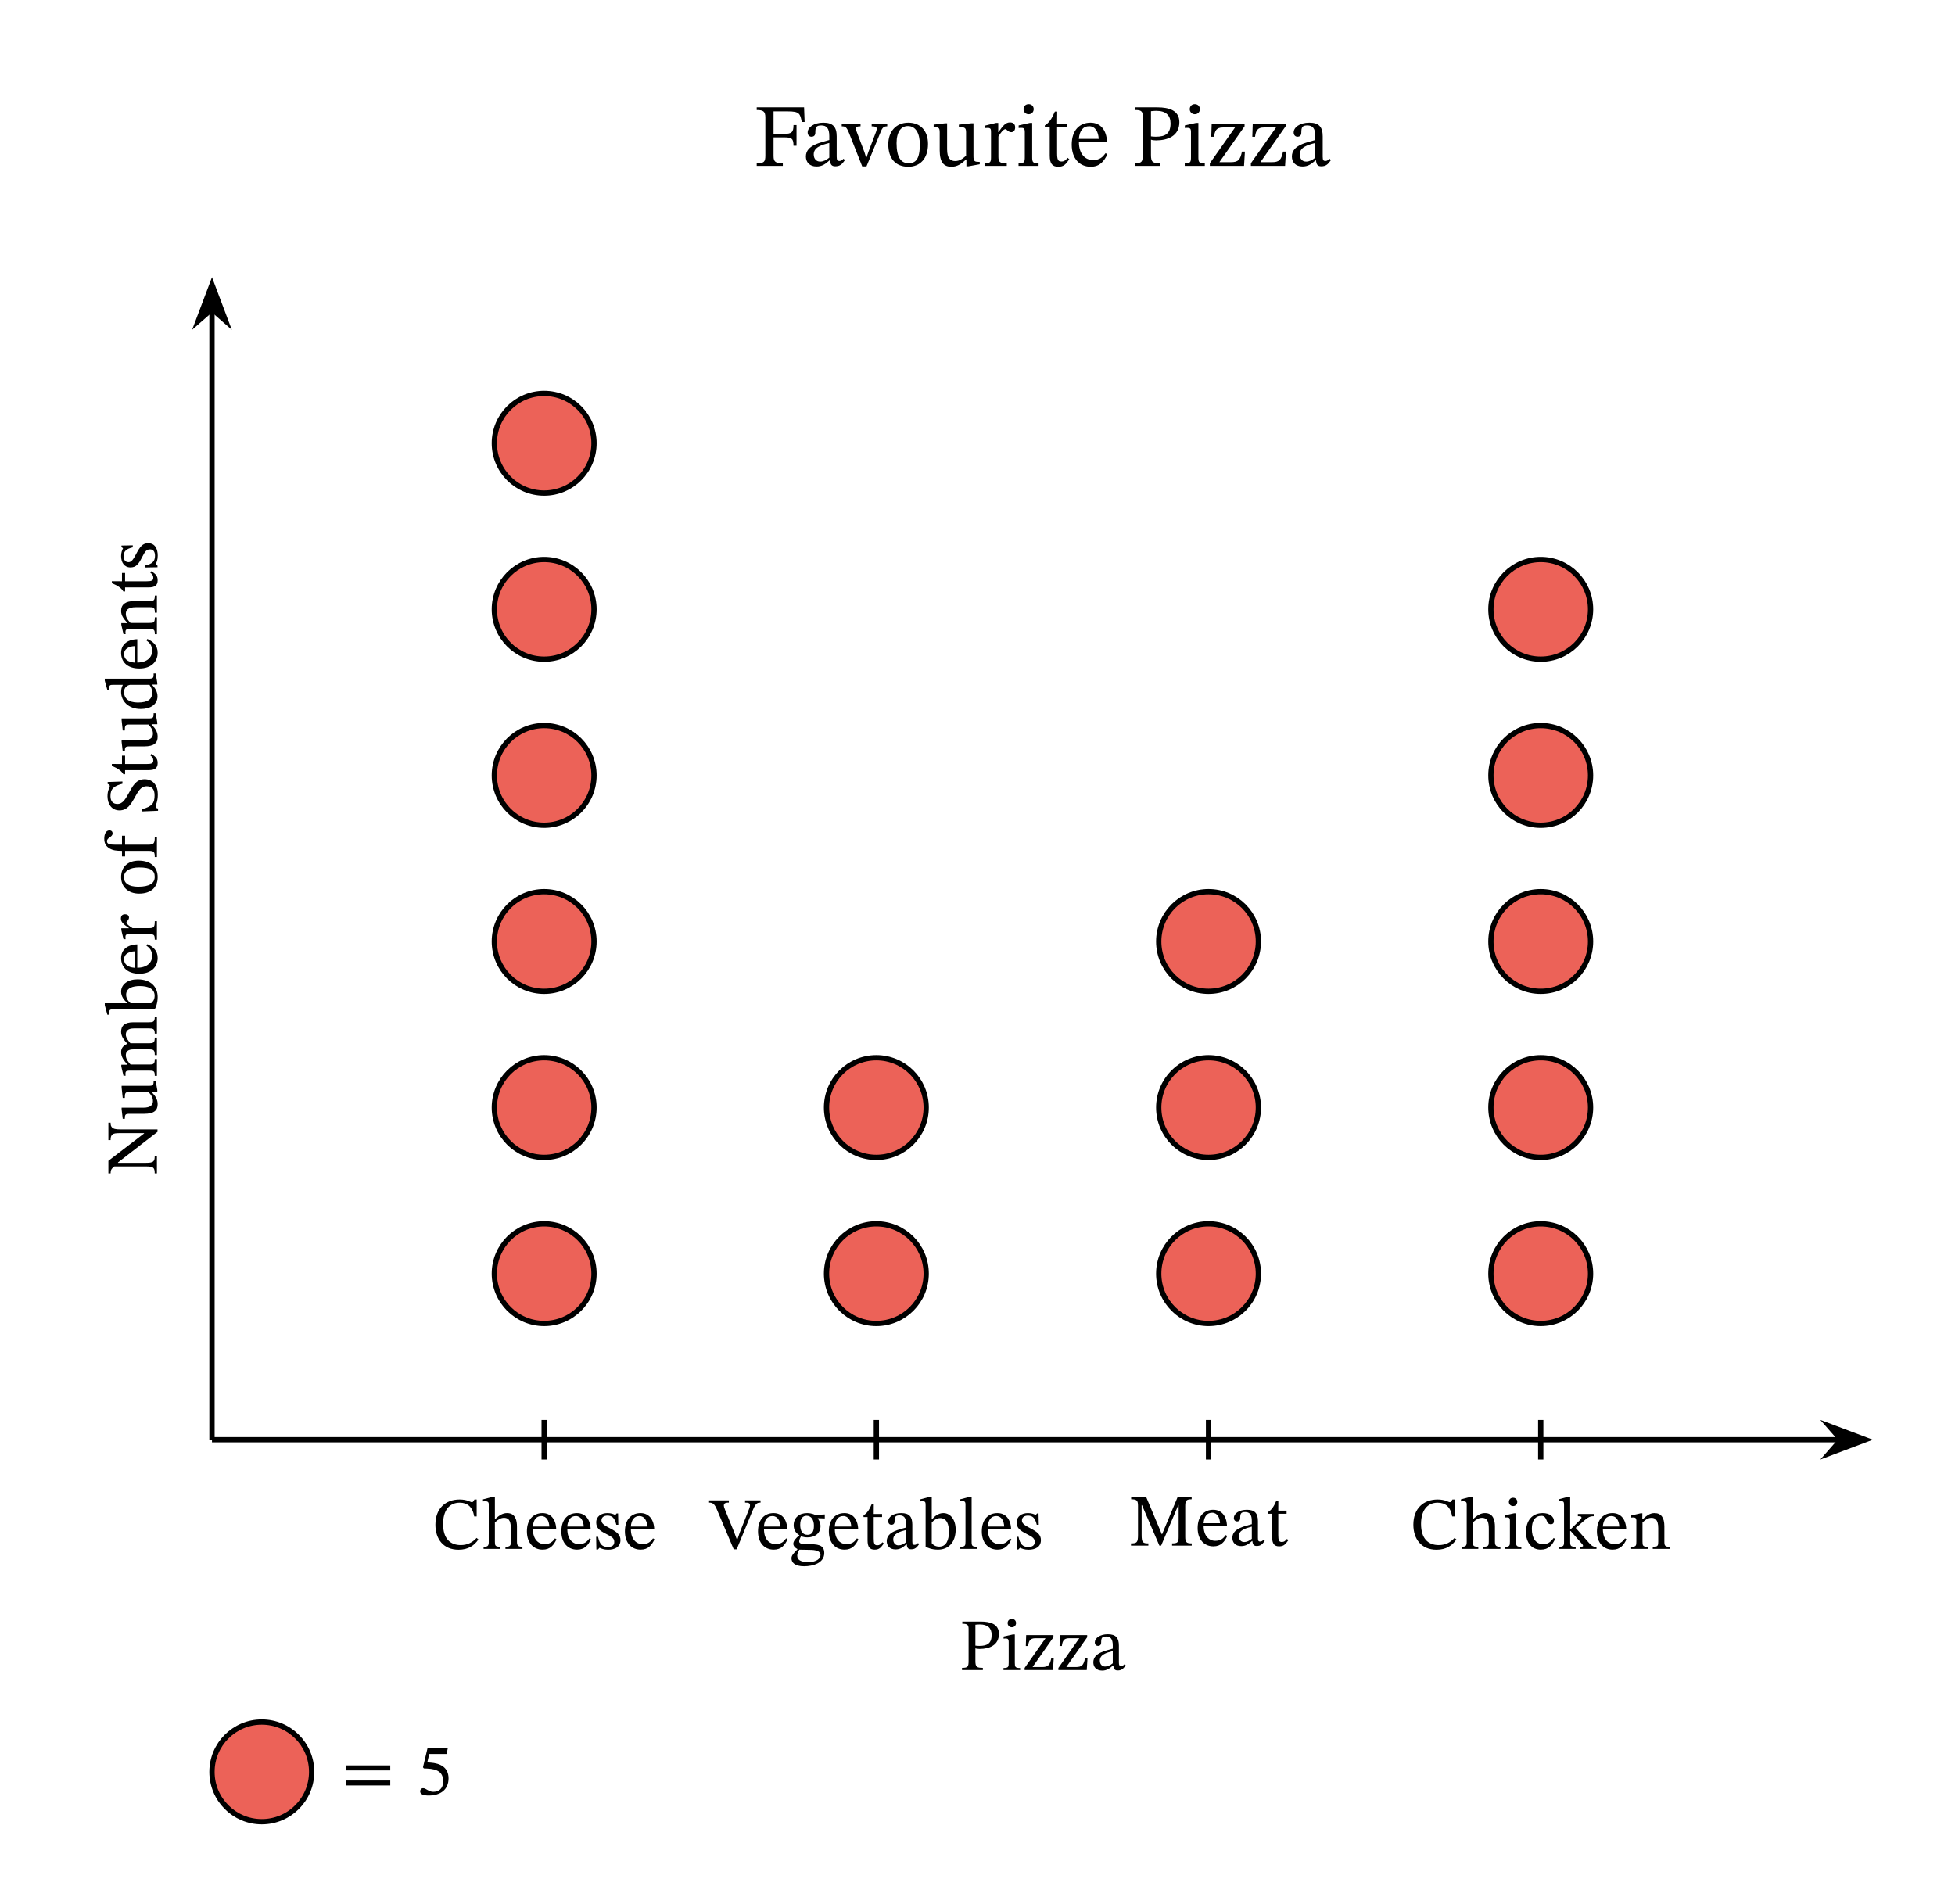 <svg width="393.68" height="383.4" viewBox="0 0 295.26 287.55" class="displayed_equation" xmlns="http://www.w3.org/2000/svg">
  <path d="M 821.836 730.812 L 821.836 671.047" transform="matrix(0.1,0,0,-0.1,0,287.55)" fill="none" stroke-width="7.97" stroke-linejoin="round" stroke="#000" stroke-miterlimit="10" />
  <path d="M71.984 232.289C71.359 232.969 70.609 233.371 69.586 233.371 68.012 233.371 66.918 232.41 66.918 230.18 66.918 228.195 67.82 226.965 69.43 226.965 70.578 226.965 71.367 227.578 71.617 229.039L71.992 229.039 71.992 226.484 71.66 226.484C71.523 226.711 71.461 226.887 71.281 226.887 71 226.887 70.59 226.484 69.418 226.484 67.273 226.484 65.758 227.859 65.758 230.289 65.758 232.465 66.961 234.074 69.262 234.074 70.723 234.074 71.648 233.426 72.25 232.523L71.984 232.289M74.742 229.945C75.289 229.441 75.691 229.254 76.125 229.254 77.027 229.254 77.152 230.023 77.152 230.938L77.152 232.867C77.152 233.402 77.105 233.625 76.336 233.625L76.336 233.949 78.902 233.949 78.902 233.625C78.199 233.625 78.078 233.414 78.078 232.824L78.078 230.602C78.078 229.688 77.867 228.539 76.582 228.539 75.992 228.539 75.477 228.797 74.773 229.453L74.742 229.453 74.742 226.074 74.441 226.074 72.945 226.465 72.945 226.777C72.945 226.777 73.09 226.754 73.27 226.754 73.57 226.754 73.816 226.809 73.816 227.199L73.816 232.914C73.816 233.539 73.613 233.625 73.035 233.625L73.035 233.949 75.566 233.949 75.566 233.625C74.797 233.625 74.742 233.449 74.742 232.867L74.742 229.945M83.828 232.355C83.473 232.824 83.125 233.227 82.223 233.227 81.332 233.227 80.484 232.523 80.484 230.984L84.008 230.984C83.953 229.422 83.148 228.539 81.934 228.539 80.629 228.539 79.578 229.43 79.578 231.297 79.578 233.09 80.617 234.062 81.957 234.062 83.105 234.062 83.641 233.359 84.043 232.512zM80.473 230.57C80.562 229.531 81.008 228.984 81.766 228.984 82.559 228.984 82.926 229.742 82.961 230.57L80.473 230.57M89.031 232.355C88.672 232.824 88.328 233.227 87.422 233.227 86.531 233.227 85.684 232.523 85.684 230.984L89.207 230.984C89.152 229.422 88.352 228.539 87.133 228.539 85.828 228.539 84.781 229.43 84.781 231.297 84.781 233.09 85.816 234.062 87.156 234.062 88.305 234.062 88.84 233.359 89.242 232.512zM85.672 230.57C85.762 229.531 86.207 228.984 86.965 228.984 87.758 228.984 88.125 229.742 88.16 230.57L85.672 230.57M90.035 232.121L90.07 234.039 90.305 234.039 90.539 233.781 90.559 233.781C90.852 233.906 91.184 234.074 91.832 234.074 92.836 234.074 93.707 233.672 93.707 232.621 93.707 231.797 93.16 231.383 92.145 230.848 91.207 230.367 90.84 230.09 90.84 229.656 90.84 229.152 91.227 228.918 91.742 228.918 92.422 228.918 92.836 229.242 93.082 230.301L93.383 230.301 93.348 228.594 93.125 228.594 92.938 228.828 92.926 228.828C92.645 228.695 92.312 228.539 91.754 228.539 90.793 228.539 90.047 229.031 90.047 229.945 90.047 230.77 90.504 231.16 91.52 231.672 92.555 232.188 92.77 232.398 92.77 232.922 92.77 233.449 92.367 233.66 91.809 233.66 90.984 233.66 90.559 233.27 90.324 232.121L90.035 232.121M98.629 232.355C98.273 232.824 97.926 233.227 97.023 233.227 96.133 233.227 95.281 232.523 95.281 230.984L98.809 230.984C98.754 229.422 97.949 228.539 96.734 228.539 95.43 228.539 94.379 229.43 94.379 231.297 94.379 233.09 95.418 234.062 96.758 234.062 97.906 234.062 98.441 233.359 98.844 232.512zM95.273 230.57C95.359 229.531 95.809 228.984 96.566 228.984 97.359 228.984 97.727 229.742 97.758 230.57L95.273 230.57" />
  <path d="M 1323.555 730.812 L 1323.555 671.047" transform="matrix(0.1,0,0,-0.1,0,287.55)" fill="none" stroke-width="7.97" stroke-linejoin="round" stroke="#000" stroke-miterlimit="10" />
  <path d="M111.742 231.43L111.352 232.543 111.293 232.543 110.859 231.375 109.508 228.059C109.375 227.734 109.32 227.523 109.32 227.379 109.32 226.965 109.789 226.953 110.078 226.953L110.078 226.621 107.09 226.621 107.09 226.953C107.691 226.953 107.938 227.223 108.258 227.969L110.812 234.008 111.262 234.008 113.559 228.406C114.094 227.145 114.238 226.953 114.863 226.953L114.863 226.621 112.523 226.621 112.523 226.953C113.047 226.953 113.27 227.031 113.27 227.336 113.27 227.535 113.215 227.715 113.148 227.883L111.742 231.43M118.73 232.355C118.371 232.824 118.027 233.227 117.121 233.227 116.23 233.227 115.383 232.523 115.383 230.984L118.906 230.984C118.852 229.422 118.051 228.539 116.832 228.539 115.527 228.539 114.48 229.43 114.48 231.297 114.48 233.09 115.516 234.062 116.855 234.062 118.004 234.062 118.539 233.359 118.941 232.512zM115.371 230.57C115.461 229.531 115.906 228.984 116.664 228.984 117.457 228.984 117.828 229.742 117.859 230.57L115.371 230.57M120.727 231.898C120.203 232.297 119.812 232.766 119.812 233.168 119.812 233.48 120.059 233.781 120.438 233.973L120.438 234.016C119.836 234.598 119.535 234.977 119.535 235.344 119.535 235.957 119.969 236.57 121.43 236.57 122.836 236.57 124.488 236.059 124.488 234.562 124.488 233.281 123.418 233.234 122.012 233.234 120.984 233.234 120.695 233.125 120.695 232.789 120.695 232.602 120.871 232.199 120.984 232.043 121.273 232.141 121.59 232.211 121.945 232.211 123.117 232.211 123.918 231.551 123.918 230.516 123.918 229.957 123.672 229.586 123.516 229.363L123.516 229.309 124.566 229.344 124.566 228.742 123.129 228.82C123.129 228.82 122.625 228.539 121.887 228.539 120.707 228.539 119.867 229.242 119.867 230.359 119.867 231.082 120.191 231.562 120.727 231.875zM121.812 228.941C122.523 228.941 122.926 229.543 122.926 230.445 122.926 231.508 122.512 231.82 121.953 231.82 121.23 231.82 120.852 231.273 120.852 230.312 120.852 229.375 121.23 228.941 121.812 228.941zM120.719 234.062C120.871 234.062 121.086 234.074 121.977 234.086 122.727 234.094 123.918 234.074 123.918 234.875 123.918 235.355 123.395 235.938 122.078 235.938 120.941 235.938 120.406 235.613 120.406 234.965 120.406 234.73 120.484 234.477 120.719 234.062M129.43 232.355C129.074 232.824 128.727 233.227 127.824 233.227 126.93 233.227 126.082 232.523 126.082 230.984L129.609 230.984C129.555 229.422 128.75 228.539 127.531 228.539 126.227 228.539 125.18 229.43 125.18 231.297 125.18 233.09 126.219 234.062 127.555 234.062 128.703 234.062 129.242 233.359 129.641 232.512zM126.07 230.57C126.16 229.531 126.609 228.984 127.367 228.984 128.156 228.984 128.527 229.742 128.559 230.57L126.07 230.57M133.27 232.945C132.992 233.258 132.844 233.402 132.488 233.402 132.055 233.402 131.953 233.137 131.953 232.344L131.953 229.141 133.215 229.141 133.215 228.672 131.953 228.672 131.965 227.145 131.672 227.145C131.273 228.094 130.938 228.562 130.414 228.883L130.414 229.141 131.027 229.141 131.027 232.656C131.027 233.66 131.352 234.062 132.098 234.062 132.812 234.062 133.047 233.727 133.48 233.125L133.27 232.945M136.938 233.258C137.004 233.75 137.113 234.008 137.605 234.008 138.176 234.008 138.441 233.773 138.812 233.234L138.645 233.059C138.488 233.227 138.332 233.336 138.117 233.336 137.883 233.336 137.785 233.246 137.785 232.789L137.785 230.258C137.785 229.098 137.328 228.539 136.109 228.539 134.895 228.539 134.148 229.141 134.148 229.766 134.148 230.133 134.391 230.301 134.617 230.301 134.93 230.301 135.105 230.133 135.105 229.789 135.105 229.117 135.219 228.883 135.855 228.883 136.523 228.883 136.859 229.254 136.859 230.223L136.859 230.715C135.898 231.016 133.922 231.305 133.922 232.777 133.922 233.492 134.391 234.027 135.254 234.027 135.965 234.027 136.367 233.715 136.891 233.258zM136.859 232.922C136.477 233.234 136.078 233.414 135.711 233.414 135.23 233.414 134.906 233.07 134.906 232.512 134.906 231.641 135.844 231.34 136.859 231.082L136.859 232.922M140.719 226.074L140.43 226.074 138.988 226.465 138.988 226.777C138.988 226.777 139.121 226.754 139.301 226.754 139.727 226.754 139.793 226.844 139.793 227.344L139.793 233.617C140.062 233.762 140.707 234.062 141.656 234.062 143.207 234.062 144.332 233.012 144.332 231.016 144.332 229.566 143.574 228.539 142.469 228.539 141.723 228.539 141.141 229.02 140.754 229.488L140.719 229.488zM140.719 229.977C140.918 229.711 141.41 229.297 141.98 229.297 143.039 229.297 143.316 230.301 143.316 231.375 143.316 232.609 142.914 233.605 141.855 233.605 141.266 233.605 140.93 233.336 140.719 233.078L140.719 229.977M147.602 233.625C146.797 233.625 146.742 233.469 146.742 232.824L146.742 226.074 146.465 226.074 144.992 226.465 144.992 226.766C144.992 226.766 145.156 226.742 145.348 226.742 145.629 226.742 145.816 226.766 145.816 227.223L145.816 232.824C145.816 233.449 145.77 233.625 145.035 233.625L145.035 233.949 147.602 233.949 147.602 233.625M152.531 232.355C152.172 232.824 151.828 233.227 150.922 233.227 150.031 233.227 149.184 232.523 149.184 230.984L152.707 230.984C152.652 229.422 151.852 228.539 150.633 228.539 149.328 228.539 148.281 229.43 148.281 231.297 148.281 233.09 149.316 234.062 150.656 234.062 151.805 234.062 152.34 233.359 152.742 232.512zM149.172 230.57C149.262 229.531 149.707 228.984 150.465 228.984 151.258 228.984 151.629 229.742 151.66 230.57L149.172 230.57M153.535 232.121L153.57 234.039 153.805 234.039 154.039 233.781 154.059 233.781C154.352 233.906 154.684 234.074 155.332 234.074 156.336 234.074 157.207 233.672 157.207 232.621 157.207 231.797 156.66 231.383 155.645 230.848 154.707 230.367 154.34 230.09 154.34 229.656 154.34 229.152 154.727 228.918 155.242 228.918 155.922 228.918 156.336 229.242 156.582 230.301L156.883 230.301 156.848 228.594 156.625 228.594 156.438 228.828 156.426 228.828C156.145 228.695 155.812 228.539 155.254 228.539 154.293 228.539 153.547 229.031 153.547 229.945 153.547 230.77 154.004 231.16 155.02 231.672 156.055 232.188 156.27 232.398 156.27 232.922 156.27 233.449 155.867 233.66 155.309 233.66 154.484 233.66 154.059 233.27 153.824 232.121L153.535 232.121" />
  <path d="M 1825.234 730.812 L 1825.234 671.047" transform="matrix(0.1,0,0,-0.1,0,287.55)" fill="none" stroke-width="7.97" stroke-linejoin="round" stroke="#000" stroke-miterlimit="10" />
  <path d="M179.984 233.449L179.984 233.117C179.18 233.117 179.004 232.938 179.004 232.121L179.004 227.469C179.004 226.645 179.18 226.453 179.973 226.453L179.973 226.121 177.852 226.121 175.508 231.73 175.465 231.73 173.109 226.121 170.836 226.121 170.836 226.453C171.715 226.453 171.871 226.645 171.871 227.48L171.871 231.82C171.871 232.969 171.715 233.117 170.812 233.117L170.812 233.449 173.434 233.449 173.434 233.117C172.586 233.117 172.418 232.969 172.418 231.82L172.418 227.324 172.465 227.324 175.098 233.449 175.363 233.449 177.965 227.312 178.008 227.312 178.008 232.121C178.008 232.938 177.875 233.117 177.016 233.117L177.016 233.449 179.984 233.449M185.129 231.855C184.773 232.324 184.426 232.727 183.523 232.727 182.633 232.727 181.781 232.023 181.781 230.484L185.309 230.484C185.254 228.922 184.449 228.039 183.234 228.039 181.93 228.039 180.879 228.93 180.879 230.797 180.879 232.59 181.918 233.562 183.258 233.562 184.406 233.562 184.941 232.859 185.344 232.012zM181.773 230.07C181.859 229.031 182.309 228.484 183.066 228.484 183.859 228.484 184.227 229.242 184.258 230.07L181.773 230.07M189.137 232.758C189.203 233.25 189.312 233.508 189.805 233.508 190.375 233.508 190.641 233.273 191.012 232.734L190.844 232.559C190.688 232.727 190.531 232.836 190.32 232.836 190.086 232.836 189.984 232.746 189.984 232.289L189.984 229.758C189.984 228.598 189.527 228.039 188.312 228.039 187.094 228.039 186.348 228.641 186.348 229.266 186.348 229.633 186.594 229.801 186.816 229.801 187.129 229.801 187.305 229.633 187.305 229.289 187.305 228.617 187.418 228.383 188.055 228.383 188.723 228.383 189.059 228.754 189.059 229.723L189.059 230.215C188.098 230.516 186.121 230.805 186.121 232.277 186.121 232.992 186.594 233.527 187.453 233.527 188.164 233.527 188.566 233.215 189.094 232.758zM189.059 232.422C188.68 232.734 188.277 232.914 187.91 232.914 187.43 232.914 187.105 232.57 187.105 232.012 187.105 231.141 188.043 230.84 189.059 230.582L189.059 232.422M194.367 232.445C194.09 232.758 193.945 232.902 193.59 232.902 193.152 232.902 193.055 232.637 193.055 231.844L193.055 228.641 194.312 228.641 194.312 228.172 193.055 228.172 193.062 226.645 192.773 226.645C192.371 227.594 192.039 228.062 191.512 228.383L191.512 228.641 192.129 228.641 192.129 232.156C192.129 233.16 192.449 233.562 193.195 233.562 193.91 233.562 194.145 233.227 194.582 232.625L194.367 232.445" />
  <path d="M 2326.953 730.812 L 2326.953 671.047" transform="matrix(0.1,0,0,-0.1,0,287.55)" fill="none" stroke-width="7.97" stroke-linejoin="round" stroke="#000" stroke-miterlimit="10" />
  <path d="M219.684 232.289C219.059 232.969 218.312 233.371 217.285 233.371 215.711 233.371 214.617 232.41 214.617 230.18 214.617 228.195 215.523 226.965 217.129 226.965 218.277 226.965 219.07 227.578 219.316 229.039L219.695 229.039 219.695 226.484 219.359 226.484C219.227 226.711 219.16 226.887 218.98 226.887 218.703 226.887 218.289 226.484 217.117 226.484 214.977 226.484 213.457 227.859 213.457 230.289 213.457 232.465 214.664 234.074 216.961 234.074 218.422 234.074 219.348 233.426 219.953 232.523L219.684 232.289M222.441 229.945C222.988 229.441 223.391 229.254 223.824 229.254 224.727 229.254 224.852 230.023 224.852 230.938L224.852 232.867C224.852 233.402 224.805 233.625 224.039 233.625L224.039 233.949 226.602 233.949 226.602 233.625C225.898 233.625 225.777 233.414 225.777 232.824L225.777 230.602C225.777 229.688 225.566 228.539 224.281 228.539 223.691 228.539 223.18 228.797 222.477 229.453L222.441 229.453 222.441 226.074 222.141 226.074 220.645 226.465 220.645 226.777C220.645 226.777 220.789 226.754 220.969 226.754 221.27 226.754 221.516 226.809 221.516 227.199L221.516 232.914C221.516 233.539 221.312 233.625 220.734 233.625L220.734 233.949 223.266 233.949 223.266 233.625C222.496 233.625 222.441 233.449 222.441 232.867L222.441 229.945M228.516 226.219C228.129 226.219 227.883 226.508 227.883 226.844 227.883 227.188 228.141 227.48 228.516 227.48 228.906 227.48 229.152 227.188 229.152 226.844 229.152 226.508 228.906 226.219 228.516 226.219zM229.766 233.637C229.02 233.637 228.965 233.469 228.965 232.824L228.965 228.57 228.672 228.57 227.27 228.883 227.27 229.207C227.27 229.207 227.391 229.188 227.547 229.188 227.871 229.188 228.039 229.23 228.039 229.711L228.039 232.824C228.039 233.461 228.004 233.637 227.258 233.637L227.258 233.949 229.766 233.949 229.766 233.637M234.652 232.297C234.148 232.945 233.77 233.227 233.047 233.227 231.898 233.227 231.352 232.266 231.352 230.906 231.352 229.621 231.898 228.953 232.801 228.953 233.758 228.953 233.391 230.223 234.219 230.223 234.531 230.223 234.688 230.047 234.688 229.723 234.688 229.074 234.039 228.539 232.988 228.539 231.383 228.539 230.469 229.676 230.469 231.43 230.469 232.98 231.305 234.062 232.699 234.062 233.895 234.062 234.438 233.359 234.863 232.453L234.652 232.297M241.113 233.949L241.113 233.625C240.645 233.625 240.465 233.594 239.93 232.98L237.969 230.77 238.523 230.312C239.785 229.207 239.984 229.008 240.711 229.008L240.711 228.672 238.301 228.672 238.301 229.008C238.727 229.008 238.848 229.062 238.848 229.207 238.848 229.387 238.691 229.52 238.648 229.566L237.207 230.992 237.141 230.992 237.141 226.074 236.84 226.074 235.391 226.465 235.391 226.766C235.391 226.766 235.613 226.742 235.77 226.742 236.137 226.742 236.215 226.844 236.215 227.312L236.215 232.891C236.215 233.504 236.105 233.625 235.434 233.625L235.434 233.949 237.969 233.949 237.969 233.625C237.266 233.625 237.141 233.504 237.141 232.934L237.141 231.238 237.207 231.238 238.961 233.227C239.016 233.281 239.082 233.391 239.082 233.492 239.082 233.594 238.973 233.625 238.648 233.625L238.648 233.949 241.113 233.949M245.43 232.355C245.074 232.824 244.727 233.227 243.824 233.227 242.93 233.227 242.082 232.523 242.082 230.984L245.609 230.984C245.555 229.422 244.75 228.539 243.531 228.539 242.227 228.539 241.18 229.43 241.18 231.297 241.18 233.09 242.219 234.062 243.555 234.062 244.703 234.062 245.242 233.359 245.641 232.512zM242.07 230.57C242.16 229.531 242.609 228.984 243.367 228.984 244.156 228.984 244.527 229.742 244.559 230.57L242.07 230.57M251.367 230.523C251.367 229.242 250.887 228.539 249.871 228.539 249.168 228.539 248.68 228.941 248.074 229.477L248.031 229.477 248.043 228.57 247.785 228.57 246.367 228.898 246.367 229.219C246.367 229.219 246.48 229.195 246.668 229.195 246.969 229.195 247.137 229.285 247.137 229.688L247.137 232.824C247.137 233.449 247.105 233.637 246.355 233.637L246.355 233.949 248.914 233.949 248.914 233.637C248.109 233.637 248.062 233.449 248.062 232.824L248.062 229.957C248.398 229.656 248.812 229.254 249.414 229.254 249.914 229.254 250.441 229.465 250.441 230.805L250.441 232.824C250.441 233.449 250.406 233.637 249.613 233.637L249.613 233.949 252.191 233.949 252.191 233.637C251.445 233.637 251.367 233.449 251.367 232.824L251.367 230.523" />
  <path d="M 320.156 700.93 L 2778.672 700.93" transform="matrix(0.1,0,0,-0.1,0,287.55)" fill="none" stroke-width="7.97" stroke-linejoin="round" stroke="#000" stroke-miterlimit="10" />
  <path d="M 281.73 217.457 L 276.262 215.395 L 278.066 217.457 L 276.262 219.52" />
  <path d="M 2817.305 700.93 L 2762.617 721.555 L 2780.664 700.93 L 2762.617 680.305 Z M 2817.305 700.93" transform="matrix(0.1,0,0,-0.1,0,287.55)" fill="none" stroke-width="7.97" stroke="#000" stroke-miterlimit="10" />
  <path d="M145.336 244.922L145.336 245.254C146.051 245.254 146.285 245.379 146.285 246.035L146.285 250.832C146.285 251.77 146.16 251.914 145.289 251.914L145.289 252.25 148.438 252.25 148.438 251.914C147.531 251.914 147.312 251.793 147.312 250.879L147.312 248.969C147.434 249.027 147.723 249.059 147.945 249.059 149.406 249.059 150.867 248.512 150.867 246.773 150.867 245.289 149.543 244.922 148.113 244.922zM147.312 245.398C147.543 245.379 147.758 245.355 147.98 245.355 149.184 245.355 149.766 245.926 149.766 246.93 149.766 248.223 149.117 248.602 147.914 248.602 147.688 248.602 147.434 248.578 147.312 248.559L147.312 245.398M152.816 244.52C152.426 244.52 152.18 244.809 152.18 245.145 152.18 245.488 152.438 245.781 152.816 245.781 153.207 245.781 153.453 245.488 153.453 245.145 153.453 244.809 153.207 244.52 152.816 244.52zM154.066 251.938C153.32 251.938 153.266 251.77 153.266 251.125L153.266 246.871 152.973 246.871 151.57 247.184 151.57 247.508C151.57 247.508 151.691 247.484 151.848 247.484 152.172 247.484 152.34 247.531 152.34 248.012L152.34 251.125C152.34 251.758 152.305 251.938 151.555 251.938L151.555 252.25 154.066 252.25 154.066 251.938M159.141 250.465L158.773 250.465C158.551 251.504 158.316 251.793 157.355 251.793L155.965 251.793 155.965 251.758 159.098 247.297 159.098 246.973 154.98 246.973 154.926 248.613 155.27 248.613C155.371 247.867 155.547 247.441 156.375 247.441L157.883 247.441 157.883 247.477 154.746 251.926 154.746 252.25 159.031 252.25 159.141 250.465M164.242 250.465L163.871 250.465C163.648 251.504 163.414 251.793 162.457 251.793L161.062 251.793 161.062 251.758 164.195 247.297 164.195 246.973 160.078 246.973 160.023 248.613 160.371 248.613C160.469 247.867 160.648 247.441 161.477 247.441L162.98 247.441 162.98 247.477 159.844 251.926 159.844 252.25 164.129 252.25 164.242 250.465M168.137 251.559C168.203 252.047 168.312 252.305 168.805 252.305 169.375 252.305 169.641 252.07 170.012 251.535L169.844 251.359C169.688 251.523 169.531 251.637 169.32 251.637 169.086 251.637 168.984 251.547 168.984 251.09L168.984 248.559C168.984 247.398 168.527 246.84 167.312 246.84 166.094 246.84 165.348 247.441 165.348 248.066 165.348 248.434 165.594 248.602 165.816 248.602 166.129 248.602 166.305 248.434 166.305 248.09 166.305 247.418 166.418 247.184 167.055 247.184 167.723 247.184 168.059 247.555 168.059 248.523L168.059 249.016C167.098 249.316 165.121 249.605 165.121 251.078 165.121 251.793 165.594 252.328 166.453 252.328 167.164 252.328 167.566 252.016 168.094 251.559zM168.059 251.223C167.68 251.535 167.277 251.715 166.91 251.715 166.43 251.715 166.105 251.367 166.105 250.812 166.105 249.941 167.043 249.641 168.059 249.383L168.059 251.223" />
  <path d="M 320.156 700.93 L 320.156 2406.906" transform="matrix(0.1,0,0,-0.1,0,287.55)" fill="none" stroke-width="7.97" stroke-linejoin="round" stroke="#000" stroke-miterlimit="10" />
  <path d="M 32.016 42.996 L 29.949 48.465 L 32.016 46.66 L 34.078 48.465" />
  <path d="M 320.156 2445.539 L 299.492 2390.852 L 320.156 2408.898 L 340.781 2390.852 Z M 320.156 2445.539" transform="matrix(0.1,0,0,-0.1,0,287.55)" fill="none" stroke-width="7.97" stroke="#000" stroke-miterlimit="10" />
  <path d="M16.371 169.574L16.371 172.207 16.703 172.207C16.703 171.738 16.773 171.535 16.984 171.359 17.172 171.191 17.477 171.148 18.145 171.148L21.758 171.148 21.758 171.203 16.371 175.328 16.371 177.227 16.703 177.227C16.703 176.727 16.816 176.535 17.273 176.18L22.039 176.18C23.164 176.18 23.367 176.344 23.367 177.227L23.699 177.227 23.699 174.617 23.367 174.617C23.367 175.453 23.152 175.633 22.039 175.633L17.82 175.633 17.82 175.574 23.789 170.957 23.789 170.59 18.199 170.59C17.398 170.59 17.086 170.477 16.93 170.297 16.773 170.133 16.703 169.977 16.703 169.574L16.371 169.574M23.199 163.227L23.199 163.336C23.199 163.871 23.121 164.008 22.461 164.008L18.367 164.008 18.367 164.273 18.535 165.836 18.848 165.836C18.848 165.121 18.902 164.934 19.492 164.934L22.43 164.934C22.82 165.379 23.098 165.734 23.098 166.305 23.098 166.883 22.762 167.309 21.625 167.309L18.367 167.309 18.367 167.555 18.535 168.992 18.848 168.992C18.859 168.391 18.902 168.234 19.504 168.234L21.77 168.234C23.289 168.234 23.812 167.699 23.812 166.773 23.812 166.059 23.477 165.535 22.898 164.945L22.898 164.887 23.758 164.887 23.758 164.641 23.5 163.227 23.199 163.227M19.719 160.785C19.414 160.461 19.004 159.973 19.004 159.391 19.004 158.879 19.25 158.496 20.195 158.496L22.406 158.496C23.188 158.496 23.375 158.566 23.375 159.359L23.699 159.359 23.699 156.715 23.375 156.715C23.375 157.516 23.176 157.574 22.406 157.574L19.695 157.574C19.383 157.203 19.004 156.746 19.004 156.289 19.004 155.766 19.25 155.332 20.266 155.332L22.406 155.332C23.086 155.332 23.375 155.363 23.375 156.121L23.699 156.121 23.699 153.602 23.375 153.602C23.375 154.371 23.109 154.406 22.406 154.406L20.129 154.406C18.781 154.406 18.289 154.973 18.289 155.844 18.289 156.434 18.613 157.004 19.215 157.617L19.215 157.66C18.68 157.887 18.289 158.266 18.289 158.898 18.289 159.66 18.703 160.172 19.227 160.773L19.227 160.82 18.32 160.82 18.32 161.086 18.648 162.48 18.969 162.48C18.969 162.48 18.945 162.348 18.945 162.18 18.945 161.867 19.047 161.711 19.449 161.711L22.574 161.711C23.242 161.711 23.375 161.789 23.375 162.492L23.699 162.492 23.699 159.949 23.375 159.949C23.375 160.641 23.242 160.785 22.617 160.785L19.719 160.785M15.824 151.531L15.824 151.82 16.215 153.262 16.527 153.262C16.527 153.262 16.504 153.129 16.504 152.949 16.504 152.523 16.594 152.457 17.094 152.457L23.367 152.457C23.512 152.188 23.812 151.543 23.812 150.594 23.812 149.043 22.762 147.918 20.766 147.918 19.316 147.918 18.289 148.676 18.289 149.781 18.289 150.527 18.77 151.109 19.238 151.496L19.238 151.531zM19.727 151.531C19.461 151.332 19.047 150.84 19.047 150.27 19.047 149.211 20.051 148.934 21.125 148.934 22.359 148.934 23.355 149.336 23.355 150.395 23.355 150.984 23.086 151.32 22.828 151.531L19.727 151.531M22.105 142.82C22.574 143.176 22.977 143.523 22.977 144.426 22.977 145.32 22.273 146.168 20.734 146.168L20.734 142.641C19.172 142.695 18.289 143.5 18.289 144.719 18.289 146.023 19.18 147.07 21.047 147.07 22.84 147.07 23.812 146.031 23.812 144.695 23.812 143.547 23.109 143.008 22.262 142.609zM20.32 146.18C19.281 146.09 18.734 145.641 18.734 144.883 18.734 144.094 19.492 143.723 20.32 143.691L20.32 146.18M18.32 140.207L18.32 140.477 18.656 141.859 18.969 141.859C18.969 141.859 18.945 141.738 18.945 141.516 18.945 141.113 19.148 141.113 19.551 141.113L22.617 141.113C23.242 141.113 23.375 141.191 23.375 141.926L23.699 141.926 23.699 139.137 23.375 139.137C23.375 139.973 23.266 140.188 22.562 140.188L20.02 140.188C19.57 139.918 19.102 139.562 19.102 139.305 19.102 139.172 19.484 138.949 19.484 138.578 19.484 138.336 19.305 138.09 18.883 138.09 18.5 138.09 18.258 138.301 18.258 138.734 18.258 139.273 18.648 139.605 19.473 140.176L19.473 140.207 18.32 140.207M18.289 132.473C18.289 133.977 19.383 134.969 21 134.969 22.809 134.969 23.812 134.031 23.812 132.473 23.812 131.023 22.828 129.996 20.957 129.996 19.305 129.996 18.289 130.945 18.289 132.473zM18.711 132.516C18.711 131.523 19.641 131.023 21.012 131.023 22.828 131.023 23.367 131.512 23.367 132.426 23.375 133.387 22.629 133.934 20.855 133.934 19.426 133.934 18.711 133.363 18.711 132.516M18.422 129.359L18.891 129.359 18.891 128.512 22.371 128.512C23.242 128.512 23.375 128.633 23.375 129.449L23.699 129.449 23.699 126.449 23.375 126.449C23.375 127.371 23.242 127.586 22.371 127.586L18.891 127.586 18.891 126.227 18.422 126.227 18.422 127.586 17.43 127.586C16.492 127.586 16.156 127.465 16.156 127.051 16.156 126.492 17.008 126.438 17.008 125.879 17.008 125.621 16.852 125.422 16.527 125.422 16.023 125.422 15.746 125.945 15.746 126.672 15.746 127.453 16.047 127.852 16.559 128.156 17.074 128.445 17.574 128.512 18.422 128.512L18.422 129.359M18.492 118.039L16.258 118.117 16.258 118.41C16.492 118.465 16.582 118.578 16.582 118.754 16.582 119.023 16.234 119.27 16.234 120.285 16.246 121.445 16.871 122.402 18.043 122.402 19.215 122.402 19.75 121.5 20.266 120.609 20.789 119.691 21.18 118.754 22.16 118.754 23.008 118.754 23.344 119.281 23.344 120.117 23.355 121.254 22.996 121.824 21.457 122.215L21.457 122.559 23.867 122.461 23.867 122.113C23.645 122.102 23.5 121.969 23.5 121.812 23.5 121.555 23.836 121.121 23.836 119.961 23.836 118.664 23.133 117.695 21.836 117.695 20.508 117.695 20.008 118.801 19.449 119.793 18.969 120.629 18.57 121.434 17.73 121.434 17.039 121.434 16.684 120.996 16.684 120.238 16.672 119.113 17.262 118.688 18.492 118.379L18.492 118.039M22.695 114.082C23.008 114.359 23.152 114.504 23.152 114.863 23.152 115.297 22.887 115.398 22.094 115.398L18.891 115.398 18.891 114.137 18.422 114.137 18.422 115.398 16.895 115.387 16.895 115.676C17.844 116.078 18.312 116.41 18.633 116.938L18.891 116.938 18.891 116.324 22.406 116.324C23.41 116.324 23.812 116 23.812 115.254 23.812 114.539 23.477 114.305 22.875 113.867L22.695 114.082M23.199 107.727L23.199 107.836C23.199 108.371 23.121 108.508 22.461 108.508L18.367 108.508 18.367 108.773 18.535 110.336 18.848 110.336C18.848 109.621 18.902 109.434 19.492 109.434L22.43 109.434C22.82 109.879 23.098 110.234 23.098 110.805 23.098 111.383 22.762 111.809 21.625 111.809L18.367 111.809 18.367 112.055 18.535 113.492 18.848 113.492C18.859 112.891 18.902 112.734 19.504 112.734L21.77 112.734C23.289 112.734 23.812 112.199 23.812 111.273 23.812 110.559 23.477 110.035 22.898 109.445L22.898 109.387 23.758 109.387 23.758 109.141 23.5 107.727 23.199 107.727M23.5 101.715L23.199 101.715 23.199 101.949C23.199 102.363 23.086 102.508 22.508 102.508L15.824 102.508 15.824 102.809 16.215 104.215 16.527 104.215C16.527 104.215 16.504 104.023 16.504 103.926 16.504 103.488 16.605 103.434 17.094 103.434L18.555 103.434C18.367 103.781 18.289 104.148 18.289 104.516 18.289 105.922 19.414 107.082 21.258 107.082 22.684 107.082 23.789 106.434 23.789 105.172 23.789 104.438 23.367 103.867 22.984 103.445L22.984 103.398 23.758 103.398 23.758 103.145zM22.574 103.434C22.84 103.824 22.984 104.125 22.984 104.648 22.984 105.598 22.359 106.109 20.82 106.109 19.414 106.109 18.734 105.477 18.734 104.535 18.734 103.848 19.172 103.523 19.629 103.434L22.574 103.434M22.105 96.719C22.574 97.078 22.977 97.422 22.977 98.328 22.977 99.219 22.273 100.066 20.734 100.066L20.734 96.543C19.172 96.598 18.289 97.398 18.289 98.617 18.289 99.922 19.18 100.969 21.047 100.969 22.84 100.969 23.812 99.934 23.812 98.594 23.812 97.445 23.109 96.91 22.262 96.508zM20.32 100.078C19.281 99.988 18.734 99.543 18.734 98.785 18.734 97.992 19.492 97.621 20.32 97.59L20.32 100.078M20.273 90.785C18.992 90.785 18.289 91.266 18.289 92.277 18.289 92.98 18.691 93.473 19.227 94.074L19.227 94.121 18.32 94.109 18.32 94.367 18.648 95.781 18.969 95.781C18.969 95.781 18.945 95.672 18.945 95.48 18.945 95.18 19.035 95.012 19.438 95.012L22.574 95.012C23.199 95.012 23.387 95.047 23.387 95.793L23.699 95.793 23.699 93.238 23.387 93.238C23.387 94.043 23.199 94.086 22.574 94.086L19.707 94.086C19.406 93.754 19.004 93.34 19.004 92.734 19.004 92.234 19.215 91.711 20.555 91.711L22.574 91.711C23.199 91.711 23.387 91.742 23.387 92.535L23.699 92.535 23.699 89.957 23.387 89.957C23.387 90.707 23.199 90.785 22.574 90.785L20.273 90.785M22.695 86.48C23.008 86.758 23.152 86.906 23.152 87.262 23.152 87.695 22.887 87.797 22.094 87.797L18.891 87.797 18.891 86.535 18.422 86.535 18.422 87.797 16.895 87.785 16.895 88.078C17.844 88.477 18.312 88.812 18.633 89.336L18.891 89.336 18.891 88.723 22.406 88.723C23.41 88.723 23.812 88.398 23.812 87.652 23.812 86.938 23.477 86.703 22.875 86.27L22.695 86.48M21.871 85.715L23.789 85.68 23.789 85.445 23.531 85.211 23.531 85.191C23.656 84.898 23.824 84.566 23.824 83.918 23.824 82.914 23.422 82.043 22.371 82.043 21.547 82.043 21.133 82.59 20.598 83.605 20.117 84.543 19.84 84.91 19.406 84.91 18.902 84.91 18.668 84.523 18.668 84.008 18.668 83.328 18.992 82.914 20.051 82.668L20.051 82.367 18.344 82.402 18.344 82.625 18.578 82.812 18.578 82.824C18.445 83.105 18.289 83.438 18.289 83.996 18.289 84.957 18.781 85.703 19.695 85.703 20.52 85.703 20.91 85.246 21.422 84.23 21.938 83.195 22.148 82.98 22.672 82.98 23.199 82.98 23.41 83.383 23.41 83.941 23.41 84.766 23.02 85.191 21.871 85.426L21.871 85.715M121.52 18.422L121.438 16.215 114.285 16.215 114.285 16.617C115.254 16.617 115.59 16.805 115.59 17.734L115.59 23.492C115.59 24.484 115.371 24.648 114.285 24.648L114.285 25.051 118.227 25.051 118.227 24.648C117.176 24.648 116.828 24.484 116.828 23.57L116.828 20.746 118.414 20.746C119.57 20.746 119.84 20.922 119.84 22.012L120.297 22.012 120.297 18.891 119.84 18.891C119.84 19.98 119.57 20.223 118.414 20.223L116.828 20.223 116.828 16.82 118.965 16.82C120.727 16.82 120.848 17.141 121.09 18.422L121.52 18.422M125.344 24.215C125.422 24.809 125.559 25.117 126.148 25.117 126.836 25.117 127.156 24.836 127.602 24.188L127.398 23.973C127.211 24.176 127.023 24.312 126.766 24.312 126.484 24.312 126.363 24.203 126.363 23.652L126.363 20.598C126.363 19.199 125.812 18.527 124.348 18.527 122.883 18.527 121.98 19.254 121.98 20.008 121.98 20.449 122.277 20.652 122.547 20.652 122.922 20.652 123.137 20.449 123.137 20.035 123.137 19.227 123.273 18.945 124.039 18.945 124.844 18.945 125.246 19.387 125.246 20.559L125.246 21.148C124.094 21.512 121.711 21.863 121.711 23.637 121.711 24.496 122.277 25.145 123.312 25.145 124.172 25.145 124.656 24.766 125.289 24.215zM125.246 23.812C124.789 24.188 124.305 24.406 123.863 24.406 123.285 24.406 122.895 23.988 122.895 23.316 122.895 22.266 124.023 21.902 125.246 21.594L125.246 23.812M133.996 18.688L131.645 18.688 131.645 19.078C132.129 19.078 132.41 19.145 132.41 19.441 132.41 19.656 132.328 19.82 132.316 19.887L131.16 22.926 130.879 23.746 130.797 23.746 130.539 22.938 129.398 19.938C129.316 19.754 129.266 19.59 129.266 19.414 129.266 19.199 129.438 19.078 129.965 19.078L129.965 18.688 127.125 18.688 127.125 19.078C127.703 19.078 127.867 19.227 128.215 20.062L130.219 25.133 130.863 25.133 132.988 19.965C133.258 19.266 133.473 19.078 133.996 19.078L133.996 18.688M137.172 18.527C135.355 18.527 134.156 19.844 134.156 21.797 134.156 23.973 135.289 25.184 137.172 25.184 138.918 25.184 140.156 24.004 140.156 21.742 140.156 19.754 139.012 18.527 137.172 18.527zM137.117 19.039C138.312 19.039 138.918 20.156 138.918 21.809 138.918 24.004 138.328 24.648 137.223 24.648 136.066 24.66 135.406 23.758 135.406 21.621 135.406 19.898 136.094 19.039 137.117 19.039M147.965 24.445L147.828 24.445C147.184 24.445 147.02 24.352 147.02 23.559L147.02 18.621 146.699 18.621 144.816 18.824 144.816 19.199C145.676 19.199 145.906 19.266 145.906 19.98L145.906 23.516C145.367 23.988 144.938 24.324 144.25 24.324 143.551 24.324 143.039 23.922 143.039 22.547L143.039 18.621 142.742 18.621 141.008 18.824 141.008 19.199C141.734 19.211 141.922 19.266 141.922 19.992L141.922 22.723C141.922 24.555 142.57 25.184 143.688 25.184 144.547 25.184 145.18 24.781 145.891 24.082L145.957 24.082 145.957 25.117 146.254 25.117 147.965 24.809 147.965 24.445M150.762 18.566L150.438 18.566 148.77 18.973 148.77 19.348C148.77 19.348 148.918 19.32 149.188 19.32 149.672 19.32 149.672 19.562 149.672 20.047L149.672 23.746C149.672 24.496 149.578 24.66 148.691 24.66L148.691 25.051 152.051 25.051 152.051 24.66C151.043 24.66 150.789 24.523 150.789 23.68L150.789 20.613C151.109 20.074 151.539 19.508 151.852 19.508 152.012 19.508 152.281 19.965 152.727 19.965 153.02 19.965 153.316 19.754 153.316 19.242 153.316 18.781 153.062 18.488 152.535 18.488 151.891 18.488 151.488 18.957 150.801 19.953L150.762 19.953 150.762 18.566M155.352 15.73C154.879 15.73 154.582 16.078 154.582 16.484 154.582 16.898 154.891 17.25 155.352 17.25 155.82 17.25 156.117 16.898 156.117 16.484 156.117 16.078 155.82 15.73 155.352 15.73zM156.855 24.672C155.953 24.672 155.887 24.473 155.887 23.691L155.887 18.566 155.539 18.566 153.844 18.945 153.844 19.336C153.844 19.336 153.992 19.309 154.18 19.309 154.57 19.309 154.773 19.359 154.773 19.938L154.773 23.691C154.773 24.457 154.73 24.672 153.828 24.672L153.828 25.051 156.855 25.051 156.855 24.672M161.242 23.84C160.906 24.215 160.73 24.391 160.297 24.391 159.773 24.391 159.652 24.07 159.652 23.113L159.652 19.254 161.172 19.254 161.172 18.688 159.652 18.688 159.668 16.848 159.316 16.848C158.832 17.988 158.43 18.555 157.797 18.945L157.797 19.254 158.539 19.254 158.539 23.492C158.539 24.699 158.926 25.184 159.828 25.184 160.688 25.184 160.973 24.781 161.496 24.055L161.242 23.84M166.98 23.129C166.551 23.691 166.133 24.176 165.047 24.176 163.969 24.176 162.945 23.328 162.945 21.473L167.195 21.473C167.129 19.59 166.16 18.527 164.695 18.527 163.121 18.527 161.859 19.602 161.859 21.848 161.859 24.016 163.109 25.184 164.723 25.184 166.109 25.184 166.754 24.336 167.238 23.316zM162.934 20.977C163.039 19.727 163.578 19.066 164.492 19.066 165.449 19.066 165.891 19.98 165.934 20.977L162.934 20.977M171.445 16.215L171.445 16.617C172.305 16.617 172.59 16.766 172.59 17.559L172.59 23.344C172.59 24.473 172.441 24.648 171.391 24.648L171.391 25.051 175.184 25.051 175.184 24.648C174.094 24.648 173.828 24.496 173.828 23.395L173.828 21.094C173.973 21.164 174.324 21.203 174.594 21.203 176.355 21.203 178.117 20.547 178.117 18.445 178.117 16.656 176.516 16.215 174.793 16.215zM173.828 16.793C174.109 16.766 174.363 16.738 174.633 16.738 176.086 16.738 176.785 17.426 176.785 18.633 176.785 20.195 176.004 20.652 174.551 20.652 174.281 20.652 173.973 20.625 173.828 20.598L173.828 16.793M180.449 15.73C179.98 15.73 179.684 16.078 179.684 16.484 179.684 16.898 179.992 17.25 180.449 17.25 180.922 17.25 181.219 16.898 181.219 16.484 181.219 16.078 180.922 15.73 180.449 15.73zM181.957 24.672C181.055 24.672 180.988 24.473 180.988 23.691L180.988 18.566 180.641 18.566 178.945 18.945 178.945 19.336C178.945 19.336 179.094 19.309 179.281 19.309 179.672 19.309 179.871 19.359 179.871 19.938L179.871 23.691C179.871 24.457 179.832 24.672 178.93 24.672L178.93 25.051 181.957 25.051 181.957 24.672M188.016 22.898L187.57 22.898C187.305 24.148 187.02 24.496 185.863 24.496L184.184 24.496 184.184 24.457 187.965 19.078 187.965 18.688 183 18.688 182.934 20.664 183.348 20.664C183.469 19.766 183.688 19.254 184.68 19.254L186.496 19.254 186.496 19.293 182.719 24.66 182.719 25.051 187.883 25.051 188.016 22.898M194.215 22.898L193.773 22.898C193.504 24.148 193.219 24.496 192.062 24.496L190.383 24.496 190.383 24.457 194.164 19.078 194.164 18.688 189.199 18.688 189.133 20.664 189.547 20.664C189.672 19.766 189.887 19.254 190.879 19.254L192.695 19.254 192.695 19.293 188.918 24.66 188.918 25.051 194.082 25.051 194.215 22.898M198.742 24.215C198.824 24.809 198.957 25.117 199.547 25.117 200.234 25.117 200.559 24.836 201.004 24.188L200.801 23.973C200.609 24.176 200.422 24.312 200.168 24.312 199.887 24.312 199.766 24.203 199.766 23.652L199.766 20.598C199.766 19.199 199.215 18.527 197.746 18.527 196.281 18.527 195.379 19.254 195.379 20.008 195.379 20.449 195.676 20.652 195.945 20.652 196.32 20.652 196.535 20.449 196.535 20.035 196.535 19.227 196.672 18.945 197.438 18.945 198.246 18.945 198.648 19.387 198.648 20.559L198.648 21.148C197.492 21.512 195.109 21.863 195.109 23.637 195.109 24.496 195.676 25.145 196.711 25.145 197.57 25.145 198.055 24.766 198.688 24.215zM198.648 23.812C198.191 24.188 197.707 24.406 197.262 24.406 196.684 24.406 196.297 23.988 196.297 23.316 196.297 22.266 197.426 21.902 198.648 21.594L198.648 23.812" />
  <path d="M897.109 951.789C897.109 993.352 863.398 1027.023 821.836 1027.023 780.273 1027.023 746.602 993.352 746.602 951.789 746.602 910.227 780.273 876.516 821.836 876.516 863.398 876.516 897.109 910.227 897.109 951.789zM897.109 1202.648C897.109 1244.211 863.398 1277.883 821.836 1277.883 780.273 1277.883 746.602 1244.211 746.602 1202.648 746.602 1161.086 780.273 1127.375 821.836 1127.375 863.398 1127.375 897.109 1161.086 897.109 1202.648zM897.109 1453.469C897.109 1495.031 863.398 1528.742 821.836 1528.742 780.273 1528.742 746.602 1495.031 746.602 1453.469 746.602 1411.906 780.273 1378.234 821.836 1378.234 863.398 1378.234 897.109 1411.906 897.109 1453.469zM897.109 1704.328C897.109 1745.891 863.398 1779.602 821.836 1779.602 780.273 1779.602 746.602 1745.891 746.602 1704.328 746.602 1662.766 780.273 1629.055 821.836 1629.055 863.398 1629.055 897.109 1662.766 897.109 1704.328zM897.109 1955.188C897.109 1996.75 863.398 2030.422 821.836 2030.422 780.273 2030.422 746.602 1996.75 746.602 1955.188 746.602 1913.625 780.273 1879.914 821.836 1879.914 863.398 1879.914 897.109 1913.625 897.109 1955.188zM897.109 2206.047C897.109 2247.609 863.398 2281.281 821.836 2281.281 780.273 2281.281 746.602 2247.609 746.602 2206.047 746.602 2164.484 780.273 2130.773 821.836 2130.773 863.398 2130.773 897.109 2164.484 897.109 2206.047zM1398.789 951.789C1398.789 993.352 1365.117 1027.023 1323.555 1027.023 1281.992 1027.023 1248.281 993.352 1248.281 951.789 1248.281 910.227 1281.992 876.516 1323.555 876.516 1365.117 876.516 1398.789 910.227 1398.789 951.789zM1398.789 1202.648C1398.789 1244.211 1365.117 1277.883 1323.555 1277.883 1281.992 1277.883 1248.281 1244.211 1248.281 1202.648 1248.281 1161.086 1281.992 1127.375 1323.555 1127.375 1365.117 1127.375 1398.789 1161.086 1398.789 1202.648zM1900.508 951.789C1900.508 993.352 1866.797 1027.023 1825.234 1027.023 1783.672 1027.023 1750 993.352 1750 951.789 1750 910.227 1783.672 876.516 1825.234 876.516 1866.797 876.516 1900.508 910.227 1900.508 951.789zM1900.508 1202.648C1900.508 1244.211 1866.797 1277.883 1825.234 1277.883 1783.672 1277.883 1750 1244.211 1750 1202.648 1750 1161.086 1783.672 1127.375 1825.234 1127.375 1866.797 1127.375 1900.508 1161.086 1900.508 1202.648zM1900.508 1453.469C1900.508 1495.031 1866.797 1528.742 1825.234 1528.742 1783.672 1528.742 1750 1495.031 1750 1453.469 1750 1411.906 1783.672 1378.234 1825.234 1378.234 1866.797 1378.234 1900.508 1411.906 1900.508 1453.469zM2402.188 951.789C2402.188 993.352 2368.516 1027.023 2326.953 1027.023 2285.391 1027.023 2251.68 993.352 2251.68 951.789 2251.68 910.227 2285.391 876.516 2326.953 876.516 2368.516 876.516 2402.188 910.227 2402.188 951.789zM2402.188 1202.648C2402.188 1244.211 2368.516 1277.883 2326.953 1277.883 2285.391 1277.883 2251.68 1244.211 2251.68 1202.648 2251.68 1161.086 2285.391 1127.375 2326.953 1127.375 2368.516 1127.375 2402.188 1161.086 2402.188 1202.648zM2402.188 1453.469C2402.188 1495.031 2368.516 1528.742 2326.953 1528.742 2285.391 1528.742 2251.68 1495.031 2251.68 1453.469 2251.68 1411.906 2285.391 1378.234 2326.953 1378.234 2368.516 1378.234 2402.188 1411.906 2402.188 1453.469zM2402.188 1704.328C2402.188 1745.891 2368.516 1779.602 2326.953 1779.602 2285.391 1779.602 2251.68 1745.891 2251.68 1704.328 2251.68 1662.766 2285.391 1629.055 2326.953 1629.055 2368.516 1629.055 2402.188 1662.766 2402.188 1704.328zM2402.188 1955.188C2402.188 1996.75 2368.516 2030.422 2326.953 2030.422 2285.391 2030.422 2251.68 1996.75 2251.68 1955.188 2251.68 1913.625 2285.391 1879.914 2326.953 1879.914 2368.516 1879.914 2402.188 1913.625 2402.188 1955.188zM470.664 199.211C470.664 240.812 436.953 274.484 395.391 274.484 353.828 274.484 320.156 240.812 320.156 199.211 320.156 157.688 353.828 123.977 395.391 123.977 436.953 123.977 470.664 157.688 470.664 199.211zM470.664 199.211" transform="matrix(0.1,0,0,-0.1,0,287.55)" fill="#ec6258" stroke-width="7.97" stroke-linejoin="round" stroke="#000" stroke-miterlimit="10" />
  <path d="M58.941 267.402L58.941 266.645 52.293 266.645 52.293 267.402zM58.941 269.68L58.941 268.93 52.293 268.93 52.293 269.68 58.941 269.68M67.453 264.926L67.633 264.023 64.574 264.023 63.883 266.934 64.016 267.102C64.172 267.102 64.227 267.102 64.52 267.125 66.059 267.203 66.93 267.656 66.93 269.055 66.93 270.211 66.227 270.637 65.434 270.637 64.719 270.637 64.352 270.09 63.906 270.09 63.625 270.09 63.457 270.312 63.457 270.57 63.457 270.984 63.883 271.195 64.742 271.195 66.516 271.195 67.742 270.324 67.742 268.605 67.742 266.855 66.371 266.332 65.055 266.23L64.531 266.195 64.828 264.926 67.453 264.926" />
</svg>